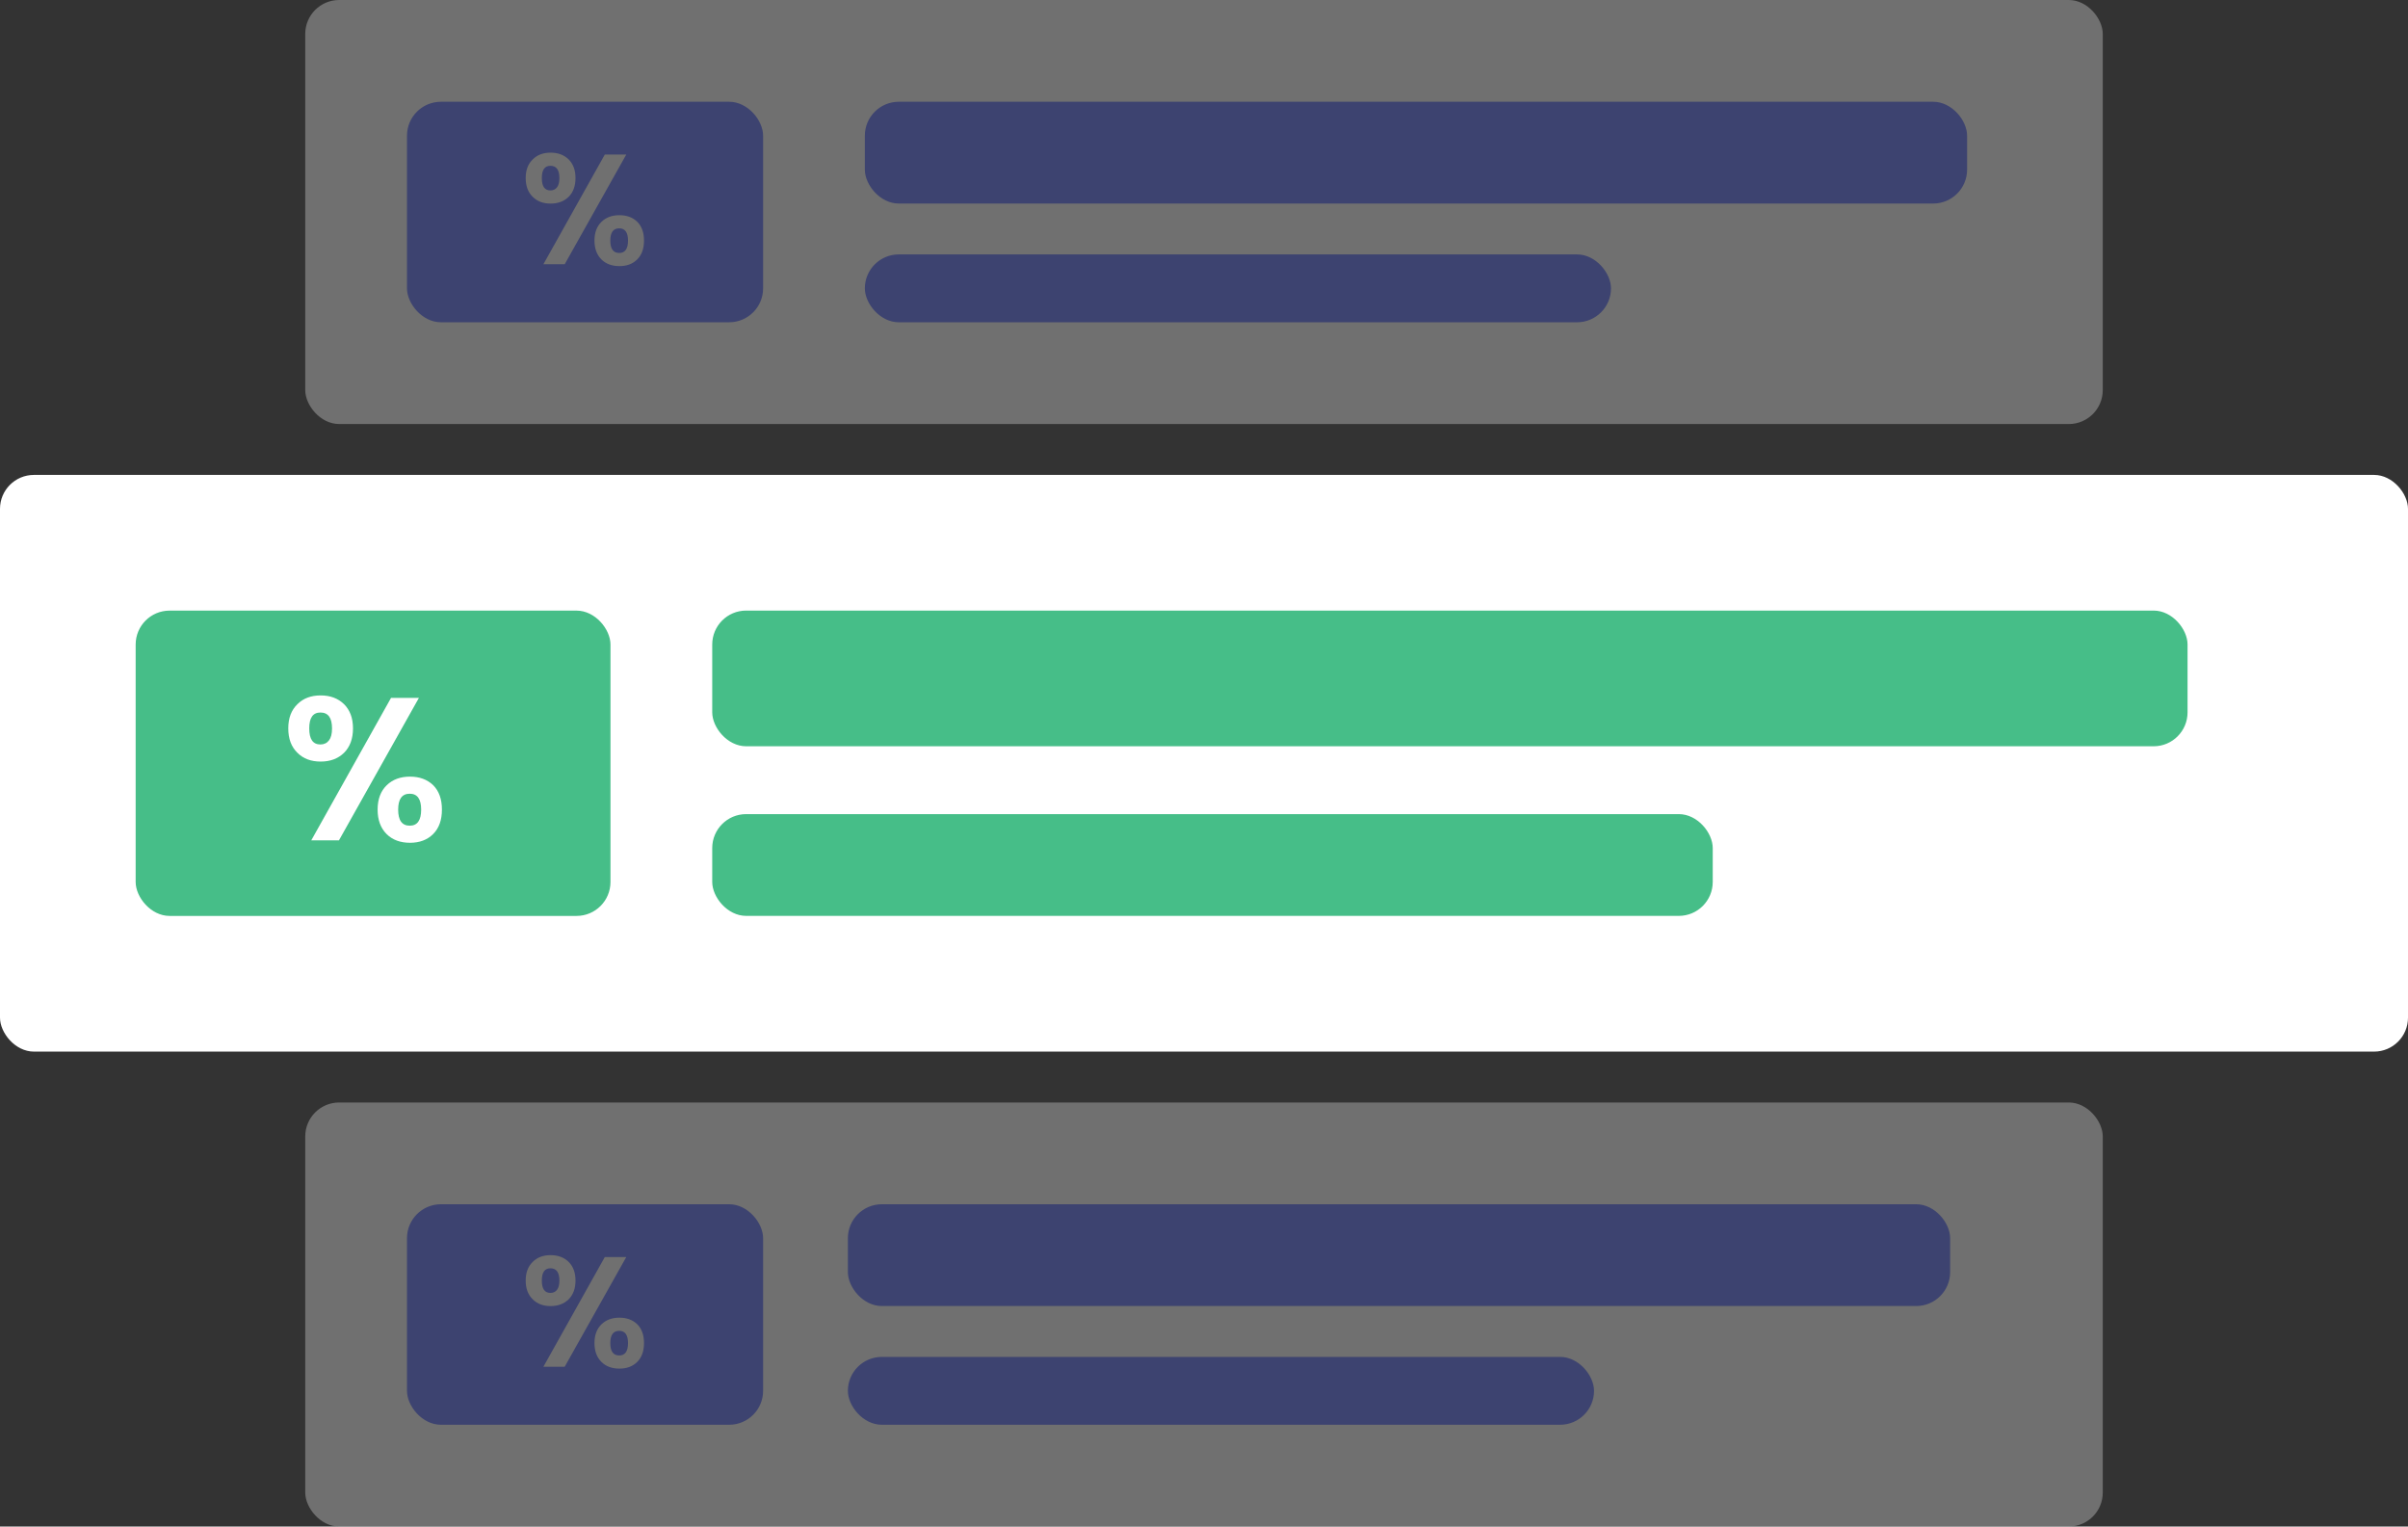 <svg width="142" height="90" viewBox="0 0 142 90" fill="none" xmlns="http://www.w3.org/2000/svg">
<rect x="0" y="0" width="142" height="90" fill="#333333" stroke="none"/>
<rect y="28" width="142" height="34" rx="2" fill="white"/>
<rect x="42" y="35.998" width="87" height="8" rx="2" fill="#46BE88"/>
<rect x="42" y="47.998" width="59" height="6" rx="2" fill="#46BE88"/>
<rect x="8" y="36" width="28" height="18" rx="2" fill="#46BE88"/>
<path d="M17 42.944C17 43.556 17.18 44.036 17.54 44.384C17.888 44.732 18.344 44.9 18.908 44.9C19.472 44.9 19.928 44.732 20.288 44.384C20.636 44.036 20.816 43.556 20.816 42.944C20.816 42.332 20.636 41.864 20.288 41.516C19.928 41.168 19.472 41 18.908 41C18.344 41 17.888 41.168 17.54 41.516C17.18 41.864 17 42.332 17 42.944ZM23.06 41.144L18.356 49.544H19.988L24.704 41.144H23.06ZM18.896 42.008C19.352 42.008 19.58 42.32 19.58 42.944C19.58 43.268 19.52 43.496 19.4 43.652C19.28 43.808 19.112 43.892 18.896 43.892C18.452 43.892 18.236 43.58 18.236 42.944C18.236 42.32 18.452 42.008 18.896 42.008ZM22.268 47.732C22.268 48.344 22.448 48.824 22.796 49.172C23.144 49.52 23.612 49.688 24.176 49.688C24.74 49.688 25.196 49.52 25.544 49.172C25.892 48.824 26.06 48.344 26.06 47.732C26.06 47.12 25.892 46.64 25.544 46.292C25.196 45.956 24.74 45.788 24.176 45.788C23.612 45.788 23.156 45.956 22.808 46.292C22.448 46.64 22.268 47.12 22.268 47.732ZM24.164 46.796C24.608 46.796 24.836 47.108 24.836 47.732C24.836 48.368 24.608 48.68 24.164 48.68C23.708 48.68 23.48 48.368 23.48 47.732C23.48 47.108 23.708 46.796 24.164 46.796Z" fill="white"/>
<g opacity="0.3">
<rect x="18" width="106" height="25" rx="2" fill="white"/>
<rect x="51" y="6" width="65" height="6" rx="2" fill="#5367FF"/>
<rect x="51" y="15" width="44" height="4" rx="2" fill="#5367FF"/>
<rect x="24" y="6" width="21" height="13" rx="2" fill="#5367FF"/>
<path d="M31 10.497C31 10.968 31.139 11.338 31.416 11.606C31.684 11.874 32.035 12.003 32.469 12.003C32.904 12.003 33.255 11.874 33.532 11.606C33.8 11.338 33.938 10.968 33.938 10.497C33.938 10.026 33.8 9.665 33.532 9.397C33.255 9.129 32.904 9 32.469 9C32.035 9 31.684 9.129 31.416 9.397C31.139 9.665 31 10.026 31 10.497ZM35.666 9.111L32.044 15.579H33.301L36.932 9.111H35.666ZM32.46 9.776C32.811 9.776 32.987 10.016 32.987 10.497C32.987 10.746 32.941 10.922 32.848 11.042C32.756 11.162 32.626 11.227 32.46 11.227C32.118 11.227 31.952 10.987 31.952 10.497C31.952 10.016 32.118 9.776 32.46 9.776ZM35.056 14.184C35.056 14.655 35.195 15.025 35.463 15.293C35.731 15.561 36.091 15.69 36.526 15.69C36.96 15.69 37.311 15.561 37.579 15.293C37.847 15.025 37.977 14.655 37.977 14.184C37.977 13.713 37.847 13.343 37.579 13.075C37.311 12.816 36.96 12.687 36.526 12.687C36.091 12.687 35.74 12.816 35.472 13.075C35.195 13.343 35.056 13.713 35.056 14.184ZM36.517 13.463C36.858 13.463 37.034 13.703 37.034 14.184C37.034 14.674 36.858 14.914 36.517 14.914C36.165 14.914 35.99 14.674 35.99 14.184C35.99 13.703 36.165 13.463 36.517 13.463Z" fill="white"/>
</g>
<g opacity="0.3">
<rect x="18" y="65" width="106" height="25" rx="2" fill="white"/>
<rect x="50" y="71" width="65" height="6" rx="2" fill="#5367FF"/>
<rect x="50" y="80" width="44" height="4" rx="2" fill="#5367FF"/>
<rect x="24" y="71" width="21" height="13" rx="2" fill="#5367FF"/>
<path d="M31 75.497C31 75.968 31.139 76.338 31.416 76.606C31.684 76.874 32.035 77.003 32.469 77.003C32.904 77.003 33.255 76.874 33.532 76.606C33.8 76.338 33.938 75.968 33.938 75.497C33.938 75.026 33.8 74.665 33.532 74.397C33.255 74.129 32.904 74 32.469 74C32.035 74 31.684 74.129 31.416 74.397C31.139 74.665 31 75.026 31 75.497ZM35.666 74.111L32.044 80.579H33.301L36.932 74.111H35.666ZM32.46 74.776C32.811 74.776 32.987 75.016 32.987 75.497C32.987 75.746 32.941 75.922 32.848 76.042C32.756 76.162 32.626 76.227 32.46 76.227C32.118 76.227 31.952 75.987 31.952 75.497C31.952 75.016 32.118 74.776 32.46 74.776ZM35.056 79.184C35.056 79.655 35.195 80.025 35.463 80.293C35.731 80.561 36.091 80.69 36.526 80.69C36.96 80.69 37.311 80.561 37.579 80.293C37.847 80.025 37.977 79.655 37.977 79.184C37.977 78.713 37.847 78.343 37.579 78.075C37.311 77.816 36.96 77.687 36.526 77.687C36.091 77.687 35.74 77.816 35.472 78.075C35.195 78.343 35.056 78.713 35.056 79.184ZM36.517 78.463C36.858 78.463 37.034 78.703 37.034 79.184C37.034 79.674 36.858 79.914 36.517 79.914C36.165 79.914 35.99 79.674 35.99 79.184C35.99 78.703 36.165 78.463 36.517 78.463Z" fill="white"/>
</g>
</svg>
